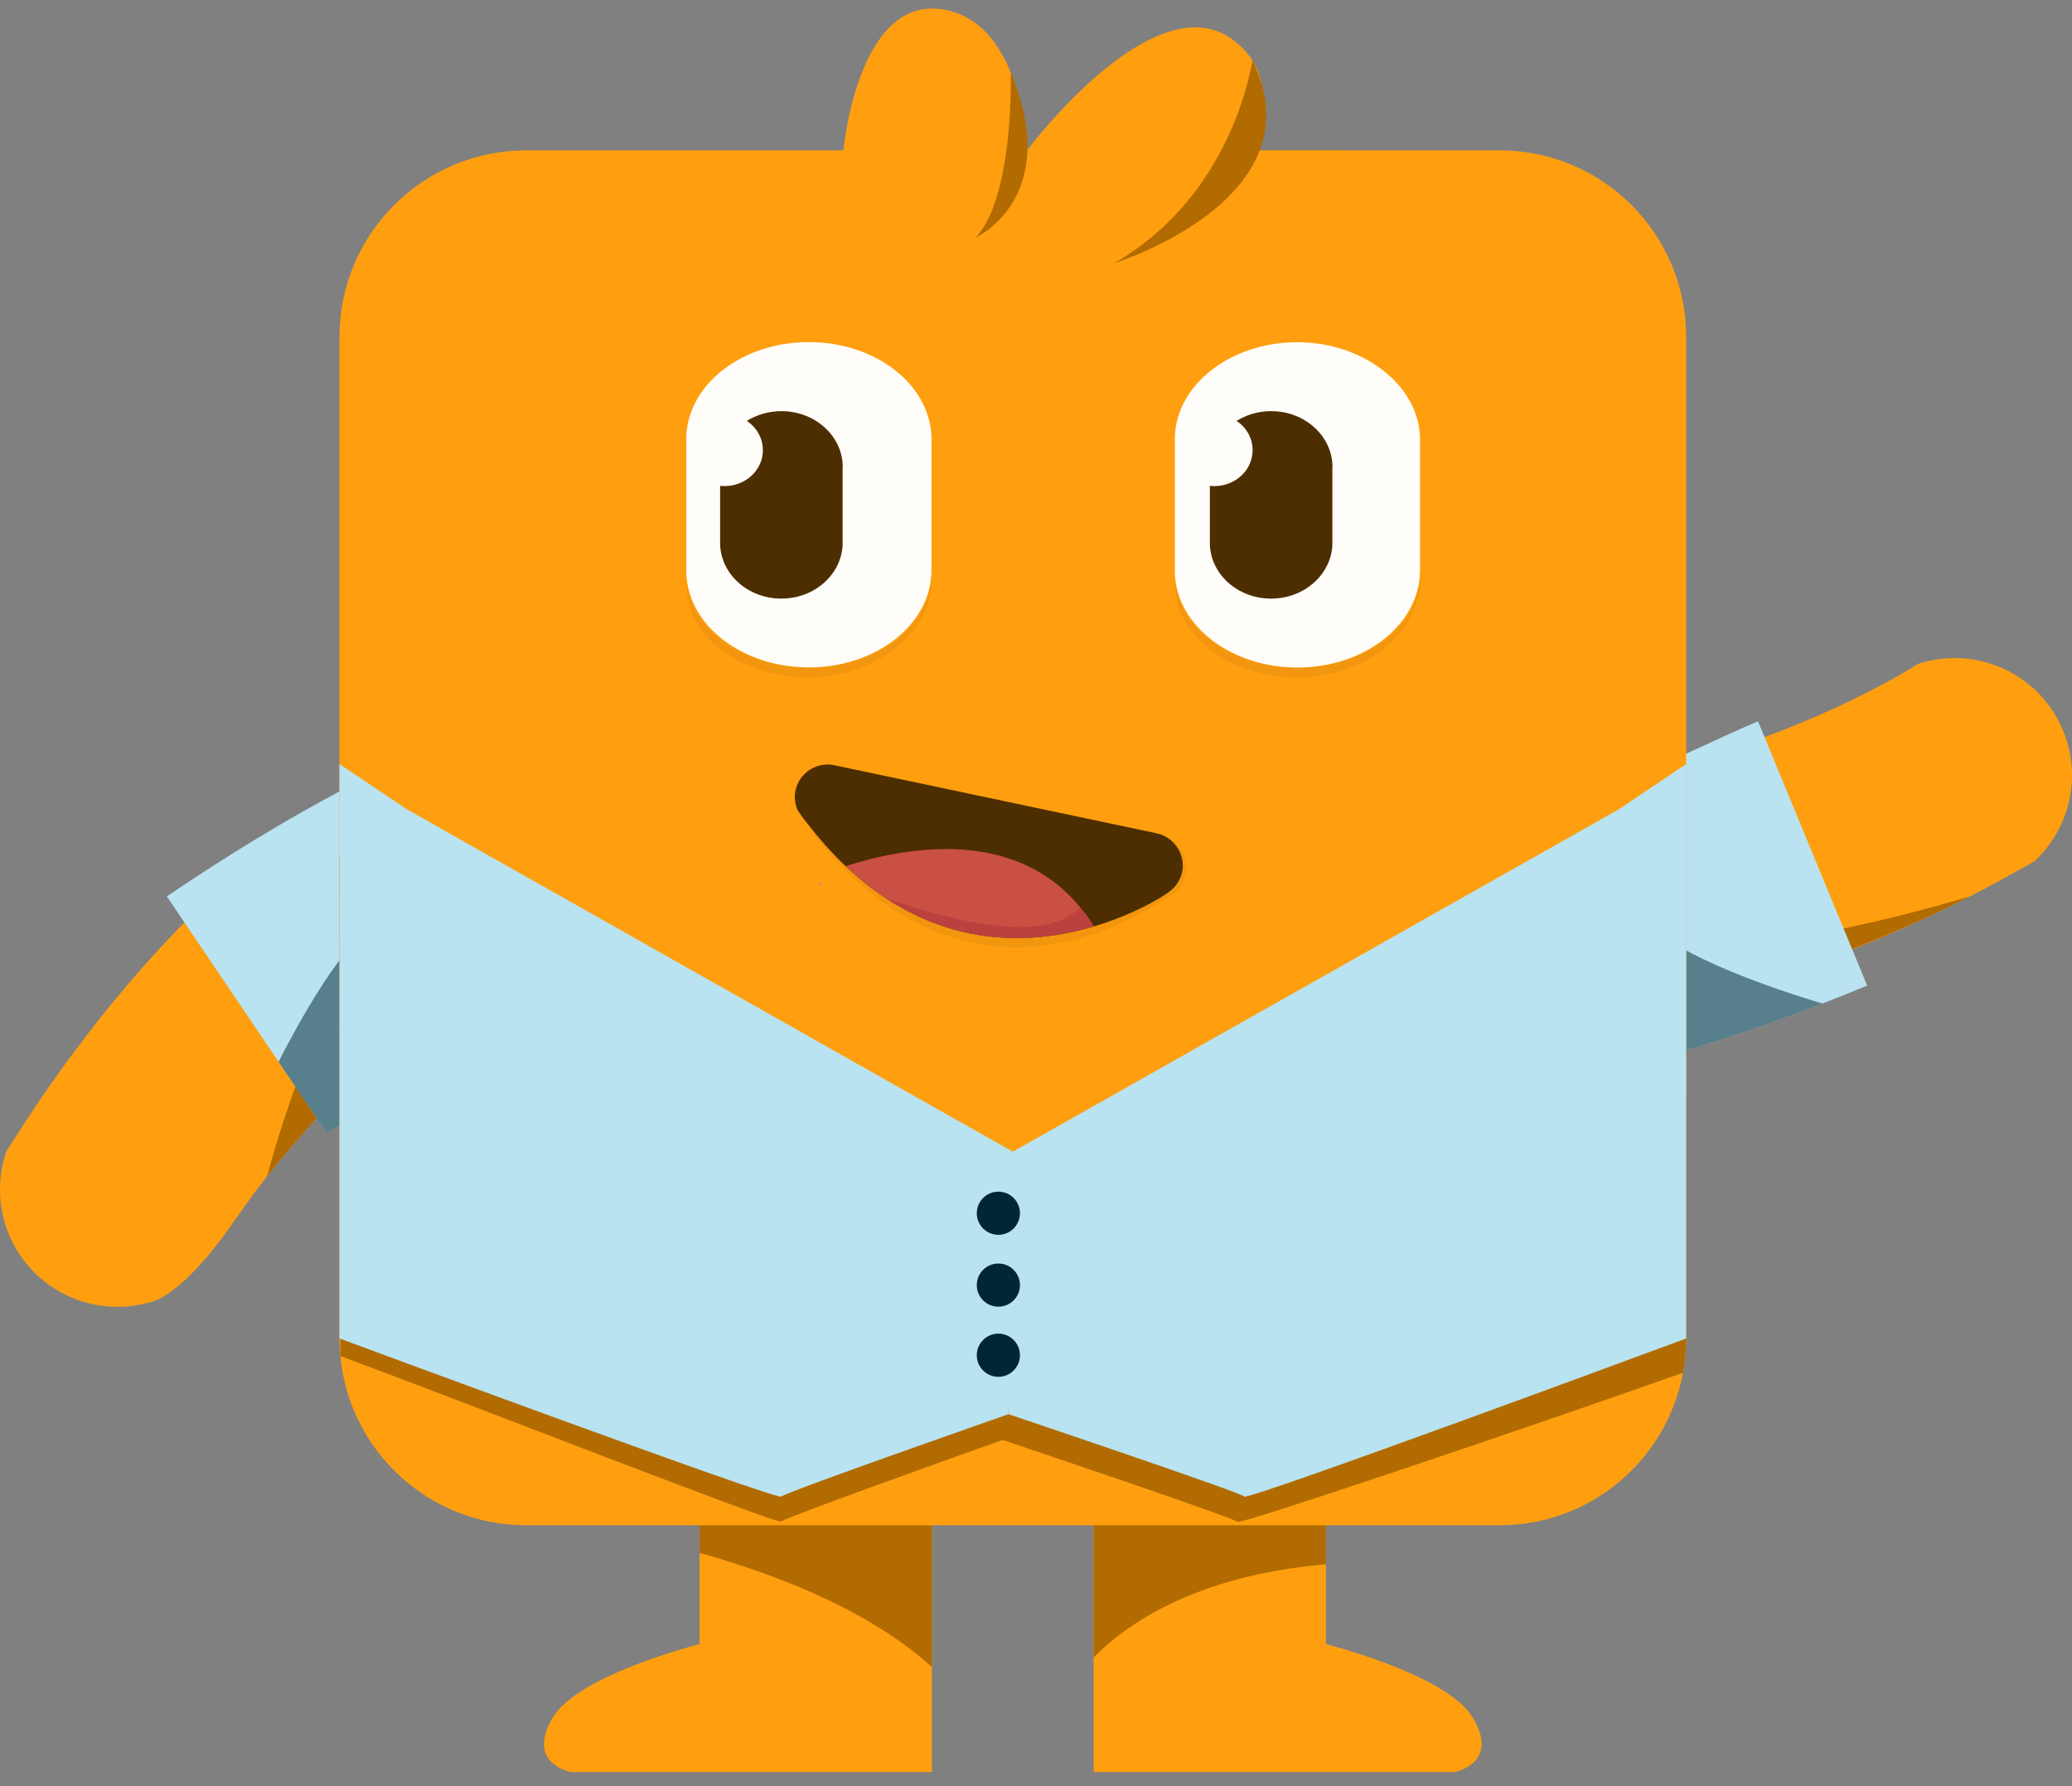 <svg width="145" height="125" viewBox="0 0 145 125" fill="none" xmlns="http://www.w3.org/2000/svg">
<rect x="0" y="0" width="145" height="125" fill="#808080" stroke="none"/>
<path d="M101.785 124.017H76.535V103.833H92.79V115.056C94.994 115.647 101.532 117.589 103.089 120.235C104.974 123.435 101.785 124.017 101.785 124.017Z" fill="#FF9F0F"/>
<path d="M65.214 103.833V124.017H39.964C39.964 124.017 36.775 123.435 38.661 120.235C40.218 117.589 46.755 115.647 48.959 115.056V103.833H65.214Z" fill="#FF9F0F"/>
<path d="M15.831 86.238C16.59 85.187 17.51 83.817 18.691 82.316C20.792 79.651 23.606 76.48 27.124 73.421C38.557 63.483 57.373 54.747 82.65 68.579C84.526 69.798 86.9 70.202 89.197 69.573C93.578 68.372 96.176 63.849 94.985 59.477C94.403 57.346 93.043 55.667 91.27 54.635L91.289 54.597C91.289 54.597 39.458 22.984 2.624 77.221C1.902 78.309 1.18 79.417 0.448 80.571C-0.068 82.072 -0.161 83.77 0.289 85.413C1.489 89.785 6.001 92.356 10.372 91.165C10.372 91.165 12.276 91.118 15.831 86.238Z" fill="#FF9F0F"/>
<path d="M144.781 56.108C144.406 57.759 143.515 59.214 142.352 60.293C141.151 60.968 139.997 61.588 138.853 62.217C138.403 62.451 137.962 62.676 137.512 62.901C129.727 66.824 122.439 69.254 115.667 70.54C72.605 78.656 50.047 40.137 50.047 40.137L50.085 40.118C49.016 38.373 48.612 36.261 49.109 34.103C50.132 29.684 54.559 26.934 58.977 27.948C61.303 28.483 63.198 29.965 64.286 31.926C87.556 67.668 121.726 53.19 131.49 48.029C132.991 47.24 133.919 46.658 134.135 46.518C134.173 46.499 134.201 46.471 134.201 46.471C135.561 46.02 137.118 45.917 138.628 46.264C143.055 47.278 145.803 51.679 144.79 56.108H144.781Z" fill="#FF9F0F"/>
<path d="M93.869 10.513C92.115 14.163 88.813 17.767 82.632 19.033C77.708 20.047 76.939 16.087 78.017 10.513C78.43 8.374 79.115 6 79.94 3.579C82.06 2.406 84.264 1.936 86.121 3.203C88.663 4.949 88.823 7.698 87.941 10.513H93.869Z" fill="#B26B00"/>
<path d="M137.858 62.733C130.073 66.655 122.785 69.085 116.013 70.371C111.802 67.875 107.778 65.004 113.621 66.045C120.853 67.34 132.343 64.365 137.858 62.733Z" fill="#B26B00"/>
<path d="M27.124 73.43C23.606 76.489 20.792 79.651 18.691 82.326C20.492 75.513 23.897 67.697 24.619 67.302C24.619 67.302 26.082 70.868 27.124 73.43Z" fill="#B26B00"/>
<path d="M65.214 103.833V116.669C60.318 112.231 53.105 109.848 48.959 108.675V105.334C52.167 104.987 57.626 104.433 63.666 103.833H65.214Z" fill="#B26B00"/>
<path d="M116.614 71.91L115.845 93.717C112.881 93.398 110.311 91.831 108.688 89.551C85.662 61.832 59.774 63.314 41.897 69.601C36.4 71.534 31.673 73.927 28.006 76.057C27.677 76.245 27.358 76.433 27.058 76.62C25.407 77.624 24.029 78.572 22.875 79.304L19.498 74.312L11.676 62.733C79.462 16.64 116.614 71.91 116.614 71.91Z" fill="#B9E3F0"/>
<path d="M130.664 68.973C129.614 69.414 128.563 69.836 127.532 70.23C123.47 71.807 119.54 73.102 115.76 74.153C51.201 91.944 26.448 36.158 26.448 36.158L34.871 17.626C37.704 18.536 39.917 20.582 41.043 23.153C58.01 54.944 83.673 58.717 102.441 56.155C108.219 55.367 108.463 56.455 112.487 55.104C114.757 54.344 121.519 51.06 123.029 50.487L130.664 68.973Z" fill="#B9E3F0"/>
<path opacity="0.53" d="M27.058 76.62C25.407 77.624 24.028 78.572 22.875 79.304L19.498 74.312C19.498 74.312 23.156 66.908 25.754 65.107C27.339 64.018 27.311 70.972 27.058 76.62Z" fill="#002733"/>
<path opacity="0.53" d="M127.532 70.23C123.471 71.806 119.541 73.101 115.761 74.152C115.189 70.192 113.866 60.846 114.757 63.624C115.629 66.392 124.052 69.188 127.532 70.23Z" fill="#002733"/>
<path d="M92.79 103.833V109.472C83.523 110.27 78.702 113.779 76.535 115.994V103.833H92.79Z" fill="#B26B00"/>
<path d="M118.002 23.594V93.67C118.002 94.487 117.927 95.294 117.768 96.072C117.749 96.241 117.712 96.401 117.674 96.56C117.627 96.786 117.571 97.011 117.505 97.227C115.967 102.725 110.921 106.742 104.946 106.742H36.822C35.941 106.742 35.069 106.657 34.234 106.488C29.45 105.522 25.614 101.947 24.273 97.311C24.048 96.532 23.898 95.735 23.823 94.9V94.881C23.804 94.712 23.794 94.543 23.785 94.374C23.766 94.139 23.757 93.905 23.757 93.67V23.594C23.757 16.368 29.61 10.523 36.822 10.523H104.946C112.15 10.523 118.002 16.368 118.002 23.594Z" fill="#FF9F0F"/>
<path d="M87.941 9.988C86.9 13.281 84.433 16.631 82.632 18.508C79.293 21.989 58.977 11.095 58.977 11.095C58.977 10.992 59.005 10.588 59.089 9.978C59.474 7.144 61.002 0.041 65.796 0.632C70.757 1.252 71.686 8.017 71.855 9.978C71.873 10.316 71.883 10.513 71.883 10.513C71.883 10.513 72.023 10.316 72.296 9.978C73.402 8.608 76.544 4.911 79.93 3.044C82.05 1.871 84.254 1.402 86.112 2.668C88.653 4.414 88.813 7.163 87.931 9.978L87.941 9.988Z" fill="#FF9F0F"/>
<path d="M23.757 59.965L24.291 54.944L28.991 58.097L71.17 81.941L71.414 82.072L71.471 82.1L71.114 100.445C71.114 100.445 70.767 100.567 70.167 100.774C66.781 101.965 54.906 106.226 54.672 106.479C54.456 106.723 32.733 98.203 23.823 94.9L23.757 59.965Z" fill="#B26B00"/>
<path d="M118.002 76.902V93.67C118.002 94.487 117.927 95.294 117.768 96.073C107.581 99.685 86.787 106.723 86.599 106.507C86.346 106.216 71.264 101.14 70.166 100.774C70.12 100.755 70.101 100.746 70.101 100.746L70.035 82.579L70.401 82.373L71.17 81.941L112.834 58.398L114.832 57.056L118.002 76.902Z" fill="#B26B00"/>
<path d="M82.726 61.025C82.595 61.635 82.238 62.123 81.76 62.451C81.76 62.451 81.713 62.498 81.619 62.554C81.113 62.901 79.218 64.046 76.545 64.835C72.09 66.167 65.421 66.533 59.174 60.612C58.264 59.749 57.354 58.735 56.463 57.581C56.238 57.318 56.041 57.018 55.835 56.727C55.825 56.718 55.825 56.708 55.825 56.708C55.816 56.699 55.807 56.69 55.807 56.69C55.722 56.492 55.675 56.277 55.647 56.07C55.6 55.826 55.61 55.573 55.666 55.329C55.929 54.081 57.167 53.283 58.405 53.556L80.925 58.313C81.131 58.36 81.328 58.425 81.507 58.519C81.563 58.557 81.61 58.576 81.647 58.594C81.854 58.716 82.032 58.876 82.191 59.054C82.66 59.58 82.876 60.321 82.726 61.053V61.025Z" fill="#4D2E00"/>
<path opacity="0.08" d="M83.007 60.912C82.951 61.654 82.501 62.32 81.882 62.723C65.655 73.186 56.276 57.459 55.835 56.709C56.041 56.999 56.248 57.3 56.463 57.562C57.354 58.717 58.264 59.73 59.174 60.593C65.412 66.514 72.09 66.148 76.545 64.816C79.218 64.028 81.113 62.883 81.619 62.536C81.722 62.479 81.76 62.451 81.76 62.451C82.238 62.113 82.595 61.626 82.726 61.016C82.886 60.284 82.66 59.542 82.192 59.017C82.032 58.839 81.854 58.679 81.647 58.557C82.82 59.233 83.054 60.152 83.007 60.903V60.912Z" fill="#4D2E00"/>
<path d="M65.186 30.753V39.902C65.186 39.996 65.186 40.081 65.176 40.175C64.998 43.806 61.227 46.706 56.603 46.706H56.538C53.696 46.687 51.191 45.579 49.634 43.881C48.687 42.83 48.096 41.554 48.03 40.165V30.491C48.199 26.85 51.97 23.941 56.603 23.941C57.851 23.941 59.032 24.147 60.102 24.532C62.409 25.349 64.182 26.953 64.867 28.914C65.073 29.496 65.186 30.115 65.186 30.753Z" fill="#FFFDFA"/>
<path d="M58.967 32.686V37.969C58.967 38.016 58.967 38.073 58.967 38.12C58.883 40.212 56.998 41.892 54.681 41.892C52.364 41.892 50.479 40.221 50.395 38.12V34C50.498 34.01 50.601 34.019 50.704 34.019C52.186 34.019 53.387 32.893 53.387 31.504C53.387 30.66 52.946 29.909 52.261 29.458C52.955 29.027 53.781 28.773 54.681 28.773C57.054 28.773 58.977 30.528 58.977 32.696L58.967 32.686Z" fill="#4D2E00"/>
<path d="M99.374 30.753V39.903C99.374 39.996 99.374 40.081 99.365 40.175C99.186 43.815 95.416 46.715 90.792 46.715C86.168 46.715 82.388 43.815 82.219 40.175V30.5C82.388 26.859 86.168 23.95 90.792 23.95C95.416 23.95 99.374 27 99.374 30.753Z" fill="#FFFDFA"/>
<path d="M93.24 32.686V37.969C93.24 38.016 93.24 38.073 93.24 38.12C93.156 40.212 91.27 41.892 88.954 41.892C86.637 41.892 84.751 40.221 84.667 38.12V34C84.77 34.01 84.873 34.019 84.977 34.019C86.459 34.019 87.659 32.893 87.659 31.504C87.659 30.66 87.218 29.909 86.534 29.458C87.228 29.027 88.053 28.773 88.954 28.773C91.326 28.773 93.249 30.528 93.249 32.696L93.24 32.686Z" fill="#4D2E00"/>
<path d="M57.345 61.719L57.542 61.916C57.41 61.973 57.345 62.01 57.345 62.01V61.719Z" fill="#D3897F"/>
<path d="M76.544 64.825C72.764 65.961 67.38 66.392 62.034 62.873C61.077 62.254 60.121 61.503 59.183 60.612C63.582 59.214 71.057 57.975 75.587 63.493C75.934 63.906 76.253 64.347 76.553 64.835L76.544 64.825Z" fill="#CA5043"/>
<path d="M87.669 4.264C87.584 4.085 86.562 13.431 77.98 18.414C77.98 18.414 92.368 13.966 87.669 4.264Z" fill="#B26B00"/>
<path d="M70.739 5.071C70.739 5.071 70.973 13.76 68.281 16.631C68.281 16.631 74.397 13.854 70.739 5.071Z" fill="#B26B00"/>
<path d="M76.544 64.825C72.764 65.96 67.38 66.392 62.034 62.873C65.495 64.046 72.915 66.364 75.578 63.483C75.925 63.896 76.244 64.337 76.544 64.825Z" fill="#BB413E"/>
<path d="M28.456 56.624L23.757 53.471V93.67C23.757 93.67 54.419 105.034 54.681 104.733C54.944 104.433 70.57 98.972 70.57 98.972L70.927 80.627L28.447 56.624H28.456Z" fill="#B9E3F0"/>
<path d="M113.302 56.624L118.001 53.471V93.67C118.001 93.67 87.34 105.034 87.077 104.733C86.814 104.433 70.578 98.972 70.578 98.972L70.513 80.805L113.312 56.624H113.302Z" fill="#B9E3F0"/>
<path d="M69.867 86.417C70.701 86.417 71.377 85.74 71.377 84.906C71.377 84.072 70.701 83.395 69.867 83.395C69.032 83.395 68.356 84.072 68.356 84.906C68.356 85.74 69.032 86.417 69.867 86.417Z" fill="#002733"/>
<path d="M69.867 91.446C70.701 91.446 71.377 90.77 71.377 89.936C71.377 89.101 70.701 88.425 69.867 88.425C69.032 88.425 68.356 89.101 68.356 89.936C68.356 90.77 69.032 91.446 69.867 91.446Z" fill="#002733"/>
<path d="M69.867 96.354C70.701 96.354 71.377 95.678 71.377 94.843C71.377 94.009 70.701 93.332 69.867 93.332C69.032 93.332 68.356 94.009 68.356 94.843C68.356 95.678 69.032 96.354 69.867 96.354Z" fill="#002733"/>
<path opacity="0.08" d="M65.176 40.259V40.653C65.176 40.747 65.176 40.831 65.167 40.916C64.989 44.378 61.218 47.419 56.603 47.419H56.538C53.696 47.4 51.201 46.349 49.644 44.726C48.996 44.05 48.509 43.262 48.255 42.408C48.124 42.014 48.049 41.329 48.03 40.907V40.512C48.049 40.935 48.115 41.338 48.246 41.732C48.499 42.586 48.987 43.374 49.634 44.05C51.191 45.673 53.696 46.724 56.528 46.743H56.594C61.218 46.743 64.989 43.984 65.167 40.522C65.176 40.437 65.176 40.353 65.176 40.259Z" fill="#4D2E00"/>
<path opacity="0.08" d="M99.374 40.259V40.653C99.374 40.747 99.374 40.831 99.365 40.916C99.187 44.378 95.416 47.419 90.801 47.419H90.736C87.894 47.4 85.399 46.349 83.842 44.726C83.195 44.05 82.707 43.262 82.454 42.408C82.322 42.014 82.247 41.329 82.228 40.907V40.512C82.247 40.935 82.313 41.338 82.444 41.732C82.698 42.586 83.185 43.374 83.832 44.05C85.389 45.673 87.894 46.724 90.726 46.743H90.792C95.416 46.743 99.187 43.984 99.365 40.522C99.374 40.437 99.374 40.353 99.374 40.259Z" fill="#4D2E00"/>
</svg>
